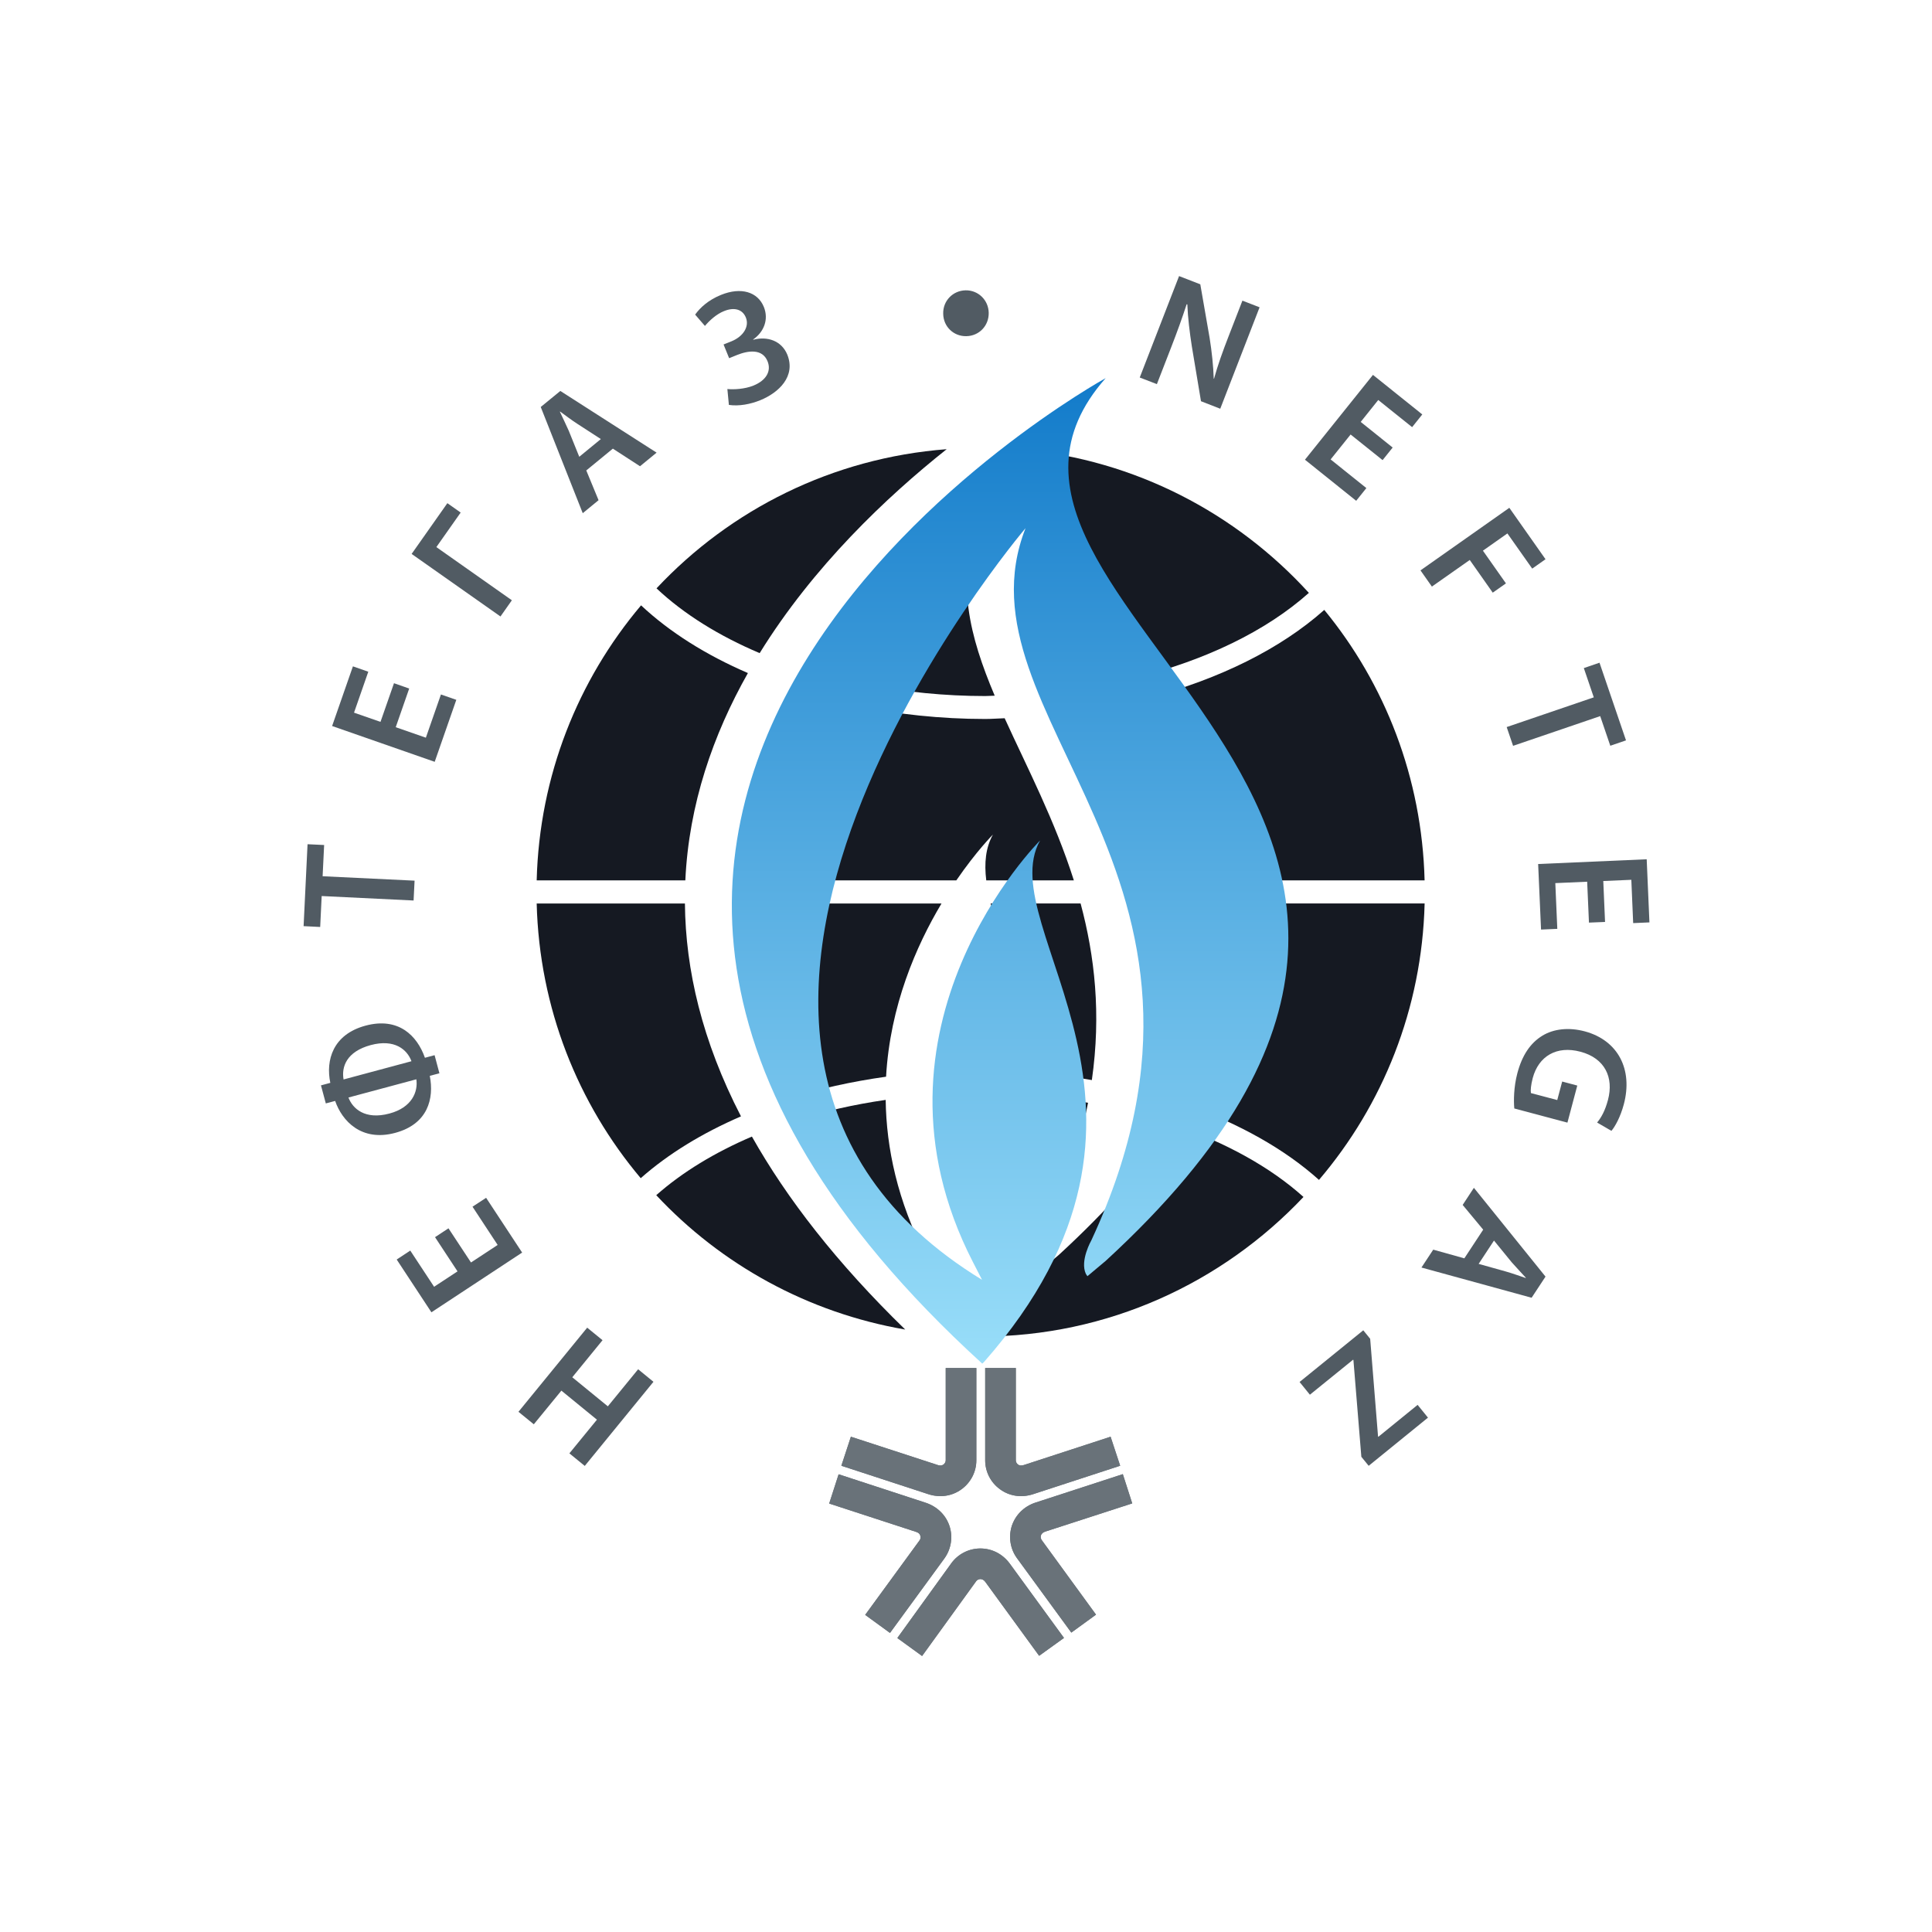 <?xml version="1.0" encoding="UTF-8"?> <svg xmlns="http://www.w3.org/2000/svg" width="70" height="70" viewBox="0 0 70 70" fill="none"><g clip-path="url(#clip0_468_819)"><path fill-rule="evenodd" clip-rule="evenodd" d="M30.484 53.107L33.642 54.139C34.059 54.273 34.496 54.209 34.837 53.959C35.172 53.717 35.375 53.324 35.375 52.911V49.565H34.265V52.911C34.265 52.967 34.232 53.027 34.183 53.063C34.127 53.102 34.064 53.107 33.986 53.084L30.829 52.055L30.484 53.107Z" fill="#697279"></path><path fill-rule="evenodd" clip-rule="evenodd" d="M40.239 52.055L37.086 53.084C37.006 53.107 36.937 53.102 36.883 53.063C36.836 53.027 36.805 52.967 36.805 52.911V49.565H35.695V52.911C35.695 53.324 35.895 53.717 36.233 53.959C36.571 54.209 37.008 54.273 37.425 54.139L40.586 53.107L40.239 52.055Z" fill="#697279"></path><path fill-rule="evenodd" clip-rule="evenodd" d="M38.55 59.345L36.591 56.659C36.333 56.305 35.942 56.104 35.519 56.104C35.105 56.104 34.71 56.305 34.468 56.64L32.512 59.349L33.409 60L35.369 57.289C35.401 57.245 35.462 57.213 35.522 57.213C35.589 57.213 35.647 57.246 35.697 57.311L37.65 59.993L38.55 59.345Z" fill="#697279"></path><path fill-rule="evenodd" clip-rule="evenodd" d="M40.682 53.411L37.523 54.44C37.104 54.576 36.794 54.886 36.66 55.285C36.534 55.683 36.601 56.117 36.845 56.453L38.816 59.152L39.711 58.502L37.742 55.798C37.71 55.751 37.697 55.685 37.717 55.626C37.739 55.566 37.789 55.52 37.867 55.494L41.023 54.471L40.682 53.411Z" fill="#697279"></path><path fill-rule="evenodd" clip-rule="evenodd" d="M30.043 54.476L33.198 55.505C33.277 55.532 33.329 55.575 33.344 55.64C33.364 55.697 33.353 55.76 33.321 55.806L31.347 58.51L32.246 59.164L34.219 56.463C34.46 56.127 34.532 55.694 34.404 55.296C34.274 54.897 33.96 54.588 33.544 54.449L30.385 53.416L30.043 54.476Z" fill="#697279"></path><path d="M20.63 52.658L21.628 51.438L20.34 50.385L19.341 51.605L18.785 51.152L21.275 48.104L21.831 48.558L20.735 49.901L22.023 50.954L23.121 49.611L23.676 50.065L21.187 53.113L20.63 52.658Z" fill="#515B63"></path><path d="M16.249 44.504L17.065 45.742L18.031 45.107L17.12 43.721L17.613 43.399L18.918 45.383L15.631 47.547L14.373 45.635L14.865 45.311L15.728 46.622L16.577 46.064L15.762 44.825L16.249 44.504Z" fill="#515B63"></path><path d="M12.625 39.765C12.773 40.161 13.22 40.585 14.111 40.345C14.924 40.128 15.152 39.558 15.085 39.105L12.625 39.765ZM14.908 38.45C14.755 38.032 14.302 37.633 13.433 37.865C12.553 38.103 12.368 38.655 12.448 39.111L14.908 38.45ZM11.629 39.325L11.968 39.234C11.796 38.415 12.059 37.48 13.244 37.161C14.429 36.843 15.11 37.512 15.396 38.325L15.746 38.231L15.921 38.887L15.572 38.98C15.734 39.807 15.502 40.728 14.318 41.046C13.093 41.376 12.391 40.608 12.143 39.889L11.805 39.979L11.629 39.325Z" fill="#515B63"></path><path d="M11.655 32.465L11.601 33.586L11 33.556L11.143 30.588L11.744 30.616L11.689 31.748L15.021 31.908L14.985 32.627L11.655 32.465Z" fill="#515B63"></path><path d="M14.826 24.947L14.338 26.348L15.43 26.728L15.976 25.162L16.533 25.356L15.75 27.602L12.033 26.305L12.787 24.143L13.344 24.338L12.827 25.821L13.786 26.155L14.275 24.754L14.826 24.947Z" fill="#515B63"></path><path d="M16.209 18.231L16.691 18.571L15.81 19.822L18.546 21.749L18.133 22.336L14.914 20.07L16.209 18.231Z" fill="#515B63"></path><path d="M21.77 15.908L20.915 15.354C20.704 15.218 20.484 15.05 20.294 14.911L20.286 14.919C20.385 15.132 20.509 15.385 20.607 15.607L20.988 16.55L21.77 15.908ZM21.242 17.045L21.687 18.123L21.114 18.594L19.592 14.746L20.302 14.165L23.79 16.4L23.189 16.893L22.205 16.255L21.242 17.045Z" fill="#515B63"></path><path d="M25.186 11.399C25.372 11.14 25.67 10.868 26.125 10.684C26.851 10.39 27.454 10.575 27.676 11.122C27.859 11.576 27.677 12.029 27.289 12.299L27.293 12.31C27.8 12.174 28.314 12.343 28.524 12.845C28.844 13.636 28.215 14.229 27.543 14.502C27.186 14.646 26.777 14.724 26.409 14.671L26.354 14.095C26.576 14.118 26.979 14.1 27.297 13.971C27.768 13.78 27.953 13.441 27.81 13.09C27.621 12.624 27.105 12.701 26.704 12.862L26.418 12.978L26.216 12.481L26.503 12.366C26.926 12.194 27.158 11.835 27.024 11.505C26.904 11.207 26.604 11.12 26.232 11.272C25.954 11.383 25.698 11.62 25.541 11.809L25.186 11.399Z" fill="#515B63"></path><path d="M35.007 12.18C34.558 12.188 34.182 11.843 34.174 11.37C34.16 10.896 34.528 10.528 34.985 10.519C35.44 10.511 35.815 10.868 35.823 11.335C35.831 11.803 35.475 12.172 35.014 12.18H35.007Z" fill="#515B63"></path><path d="M41.295 13.678L42.72 10.003L43.489 10.301L43.827 12.244C43.907 12.746 43.961 13.256 43.976 13.72L43.986 13.723C44.127 13.214 44.3 12.736 44.518 12.174L45.015 10.893L45.637 11.134L44.212 14.809L43.514 14.537L43.182 12.547C43.105 12.052 43.038 11.512 43.019 11.028L42.994 11.025C42.837 11.509 42.661 11.999 42.426 12.604L41.916 13.918L41.295 13.678Z" fill="#515B63"></path><path d="M50.094 16.671L48.935 15.743L48.211 16.646L49.506 17.684L49.137 18.145L47.281 16.656L49.745 13.583L51.532 15.016L51.164 15.476L49.936 14.493L49.301 15.287L50.459 16.215L50.094 16.671Z" fill="#515B63"></path><path d="M54.686 18.399L55.997 20.262L55.515 20.602L54.616 19.327L53.729 19.952L54.563 21.137L54.085 21.473L53.252 20.289L51.88 21.253L51.467 20.666L54.686 18.399Z" fill="#515B63"></path><path d="M57.746 25.266L57.385 24.206L57.953 24.011L58.913 26.825L58.344 27.02L57.978 25.946L54.822 27.023L54.59 26.343L57.746 25.266Z" fill="#515B63"></path><path d="M57.571 33.428L57.506 31.946L56.352 31.997L56.424 33.654L55.835 33.68L55.73 31.305L59.663 31.133L59.762 33.42L59.173 33.446L59.106 31.877L58.09 31.921L58.154 33.404L57.571 33.428Z" fill="#515B63"></path><path d="M54.866 40.162C54.841 39.896 54.843 39.389 54.976 38.887C55.147 38.242 55.442 37.795 55.882 37.526C56.294 37.273 56.848 37.215 57.423 37.369C58.629 37.696 59.169 38.752 58.834 40.011C58.709 40.479 58.515 40.82 58.385 40.973L57.866 40.672C58.018 40.488 58.153 40.252 58.26 39.852C58.476 39.039 58.149 38.341 57.263 38.106C56.399 37.875 55.745 38.269 55.534 39.059C55.467 39.314 55.452 39.503 55.468 39.604L56.422 39.857L56.601 39.186L57.148 39.332L56.791 40.675L54.866 40.162Z" fill="#515B63"></path><path d="M53.574 45.793L54.554 46.067C54.796 46.135 55.055 46.23 55.278 46.305L55.285 46.296C55.127 46.122 54.933 45.917 54.772 45.735L54.13 44.948L53.574 45.793ZM53.739 44.553L52.995 43.657L53.402 43.037L55.997 46.254L55.493 47.02L51.502 45.925L51.929 45.277L53.056 45.592L53.739 44.553Z" fill="#515B63"></path><path d="M49.644 48.507L49.929 52.045L49.94 52.058L51.363 50.901L51.738 51.364L49.59 53.109L49.324 52.783L49.037 49.277L49.026 49.264L47.46 50.533L47.086 50.072L49.394 48.199L49.644 48.507Z" fill="#515B63"></path><path fill-rule="evenodd" clip-rule="evenodd" d="M30.484 53.107L33.642 54.139C34.059 54.273 34.496 54.209 34.837 53.959C35.172 53.717 35.375 53.324 35.375 52.911V49.565H34.265V52.911C34.265 52.967 34.232 53.027 34.183 53.063C34.127 53.102 34.064 53.107 33.986 53.084L30.829 52.055L30.484 53.107Z" fill="#697279"></path><path fill-rule="evenodd" clip-rule="evenodd" d="M40.239 52.055L37.086 53.084C37.006 53.107 36.937 53.102 36.883 53.063C36.836 53.027 36.805 52.967 36.805 52.911V49.565H35.695V52.911C35.695 53.324 35.895 53.717 36.233 53.959C36.571 54.209 37.008 54.273 37.425 54.139L40.586 53.107L40.239 52.055Z" fill="#697279"></path><path fill-rule="evenodd" clip-rule="evenodd" d="M38.55 59.345L36.591 56.659C36.333 56.305 35.942 56.104 35.519 56.104C35.105 56.104 34.71 56.305 34.468 56.64L32.512 59.349L33.409 60L35.369 57.289C35.401 57.245 35.462 57.213 35.522 57.213C35.589 57.213 35.647 57.246 35.697 57.311L37.65 59.993L38.55 59.345Z" fill="#697279"></path><path fill-rule="evenodd" clip-rule="evenodd" d="M40.682 53.411L37.523 54.44C37.104 54.576 36.794 54.886 36.66 55.285C36.534 55.683 36.601 56.117 36.845 56.453L38.816 59.152L39.711 58.502L37.742 55.798C37.71 55.751 37.697 55.685 37.717 55.626C37.739 55.566 37.789 55.52 37.867 55.494L41.023 54.471L40.682 53.411Z" fill="#697279"></path><path fill-rule="evenodd" clip-rule="evenodd" d="M30.043 54.476L33.198 55.505C33.277 55.532 33.329 55.575 33.344 55.64C33.364 55.697 33.353 55.76 33.321 55.806L31.347 58.51L32.246 59.164L34.219 56.463C34.46 56.127 34.532 55.694 34.404 55.296C34.274 54.897 33.96 54.588 33.544 54.449L30.385 53.416L30.043 54.476Z" fill="#697279"></path><path d="M33.878 46.156L33.816 46.035L33.548 45.514C32.517 43.507 32.113 41.598 32.09 39.851C30.946 40.017 29.849 40.264 28.824 40.589C29.698 42.658 31.284 44.573 33.878 46.156Z" fill="#151922"></path><path d="M23.777 43.304C26.125 45.815 29.265 47.562 32.798 48.172C30.312 45.754 28.505 43.419 27.243 41.18C25.902 41.754 24.723 42.467 23.777 43.304Z" fill="#151922"></path><path d="M38.356 45.474L37.696 46.028L37.638 45.943C37.413 45.466 37.836 44.729 37.836 44.729C38.632 43.016 39.136 41.432 39.422 39.955C38.835 39.853 38.237 39.772 37.626 39.716C37.779 42.244 37.16 45.142 34.582 48.375C34.898 48.394 35.211 48.426 35.532 48.426C40.144 48.426 44.292 46.476 47.228 43.368C46.016 42.278 44.402 41.397 42.552 40.755C41.538 42.241 40.17 43.809 38.356 45.474Z" fill="#151922"></path><path d="M19.445 32.736C19.542 36.523 20.938 39.986 23.215 42.688C24.212 41.805 25.448 41.053 26.847 40.448C25.438 37.718 24.838 35.138 24.816 32.736H19.445Z" fill="#151922"></path><path d="M28.536 39.809C29.655 39.451 30.855 39.186 32.104 39.011C32.25 36.442 33.193 34.273 34.113 32.735H28.314C27.817 35.106 27.781 37.534 28.536 39.809Z" fill="#151922"></path><path d="M43.016 40.039C44.891 40.714 46.538 41.625 47.789 42.75C50.1 40.038 51.52 36.553 51.617 32.733H44.917C45.149 34.932 44.675 37.346 43.016 40.039Z" fill="#151922"></path><path d="M39.152 32.734H35.893C36.3 34.38 37.236 36.438 37.547 38.866C38.233 38.925 38.902 39.018 39.56 39.133C39.902 36.739 39.663 34.635 39.152 32.734Z" fill="#151922"></path><path d="M34.3 16.275C30.16 16.591 26.462 18.462 23.787 21.317C24.779 22.252 26.056 23.042 27.524 23.664C29.465 20.525 32.109 18.016 34.3 16.275Z" fill="#151922"></path><path d="M36.04 25.206C35.127 23.052 34.619 21.047 35.453 18.927C35.453 18.927 33.408 21.336 31.453 24.818C32.803 25.07 34.223 25.219 35.694 25.219C35.81 25.219 35.924 25.208 36.04 25.206Z" fill="#151922"></path><path d="M41.142 24.555C43.669 23.924 45.868 22.869 47.423 21.481C44.794 18.596 41.139 16.666 37.03 16.285C36.763 18.91 38.981 21.55 41.142 24.555Z" fill="#151922"></path><path d="M23.227 21.933C20.942 24.638 19.542 28.104 19.445 31.898H24.831C24.959 29.131 25.84 26.612 27.098 24.386C25.585 23.733 24.266 22.907 23.227 21.933Z" fill="#151922"></path><path d="M51.616 31.898C51.522 28.183 50.183 24.777 47.981 22.098C46.39 23.515 44.179 24.599 41.652 25.274C43.052 27.281 44.339 29.457 44.797 31.898H51.616Z" fill="#151922"></path><path d="M36.401 26.023C36.165 26.03 35.932 26.05 35.694 26.05C34.077 26.05 32.515 25.877 31.035 25.58C30.023 27.481 29.083 29.648 28.512 31.898H34.649C35.377 30.837 35.977 30.237 35.977 30.237C35.709 30.715 35.658 31.271 35.734 31.898H38.908C38.217 29.724 37.216 27.812 36.401 26.023Z" fill="#151922"></path><path fill-rule="evenodd" clip-rule="evenodd" d="M35.519 46.248L35.251 45.727C30.88 37.224 37.683 30.453 37.683 30.453C35.889 33.647 43.682 40.233 35.644 49.357L35.588 49.406C12.831 28.667 40.06 13.701 40.06 13.701C32.785 21.94 58.084 29.142 40.06 45.685L39.399 46.239L39.344 46.157C39.118 45.679 39.541 44.941 39.541 44.941C45.735 31.619 34.468 25.977 37.157 19.137C37.157 19.137 21.369 37.692 35.581 46.37L35.519 46.248Z" fill="url(#paint0_linear_468_819)"></path></g><defs><linearGradient id="paint0_linear_468_819" x1="36.598" y1="49.406" x2="36.598" y2="13.701" gradientUnits="userSpaceOnUse"><stop stop-color="#99DEF9"></stop><stop offset="1" stop-color="#127BCA"></stop></linearGradient><clipPath id="clip0_468_819"><rect width="48.761" height="50" fill="white" transform="translate(11 10)"></rect></clipPath></defs></svg> 